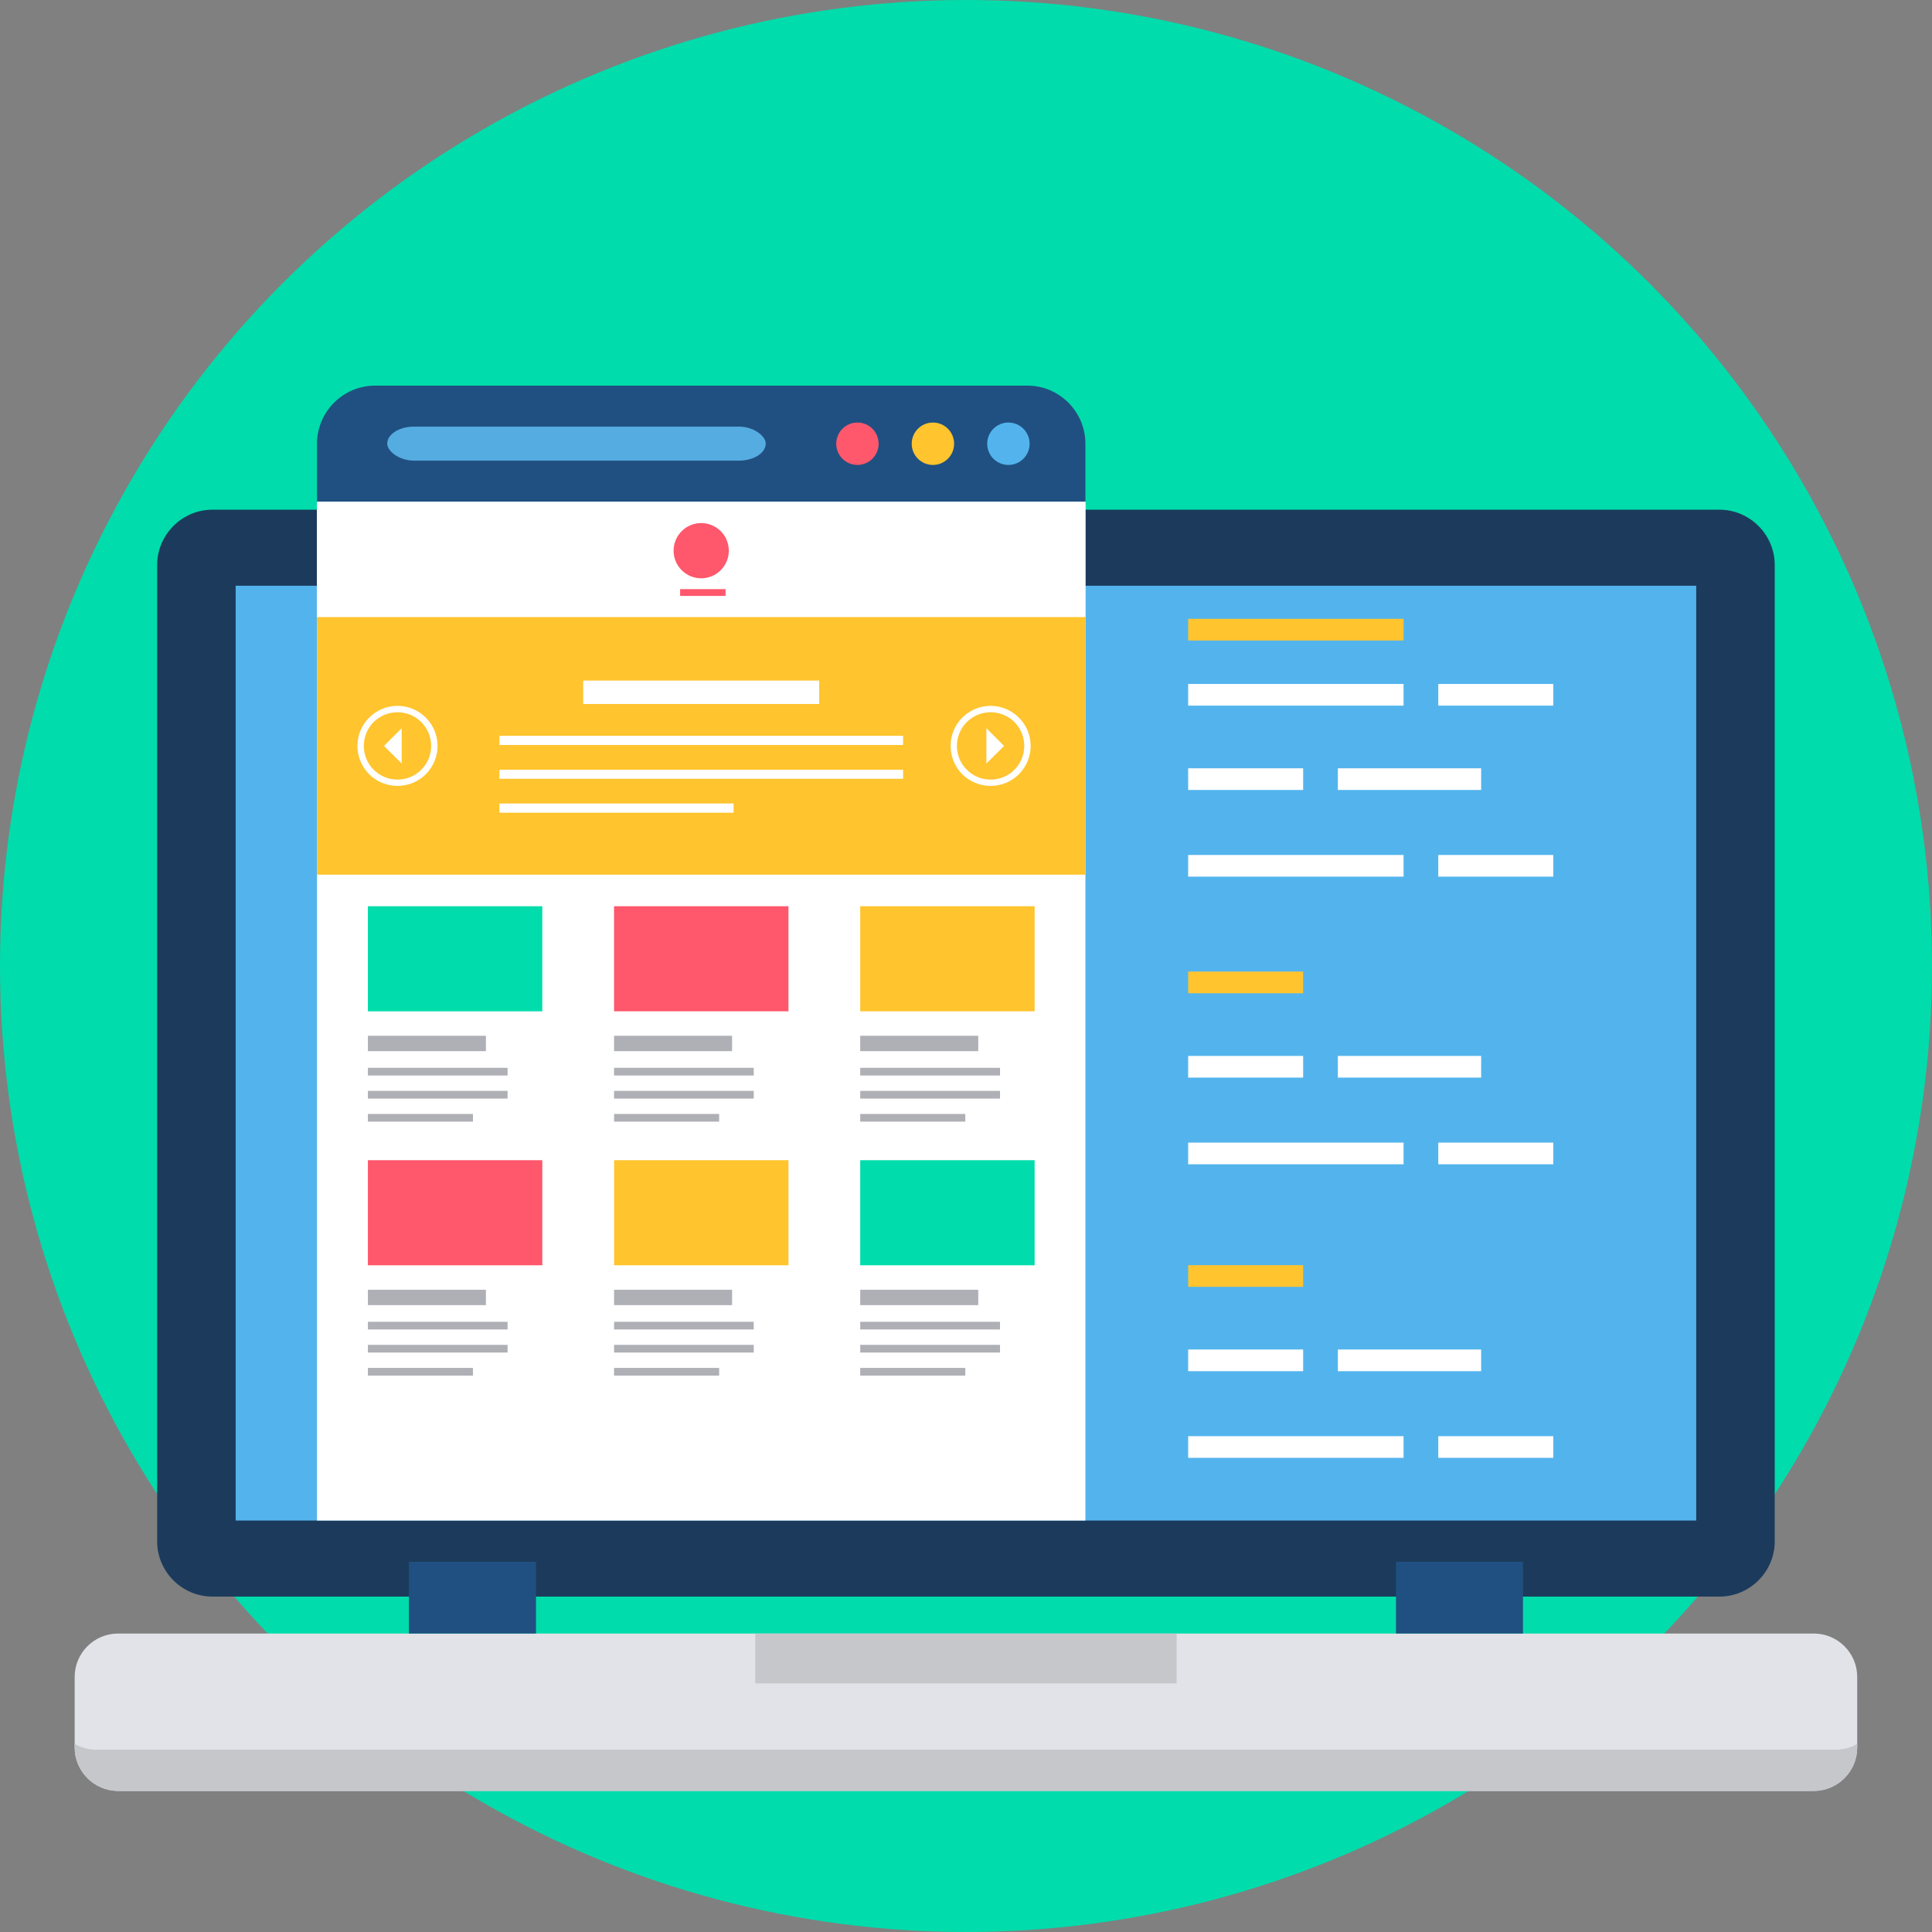 <?xml version="1.0" encoding="UTF-8"?><svg xmlns="http://www.w3.org/2000/svg" xmlns:xlink="http://www.w3.org/1999/xlink" clip-rule="evenodd" fill-rule="evenodd" height="16584.0" image-rendering="optimizeQuality" preserveAspectRatio="xMidYMid meet" shape-rendering="geometricPrecision" text-rendering="geometricPrecision" version="1.0" viewBox="0.0 0.0 16584.0 16584.0" width="16584.0" zoomAndPan="magnify"><rect x="0.0" y="0.0" width="16584.0" height="16584.0" fill="#808080" stroke="none"/><g><g><g><circle cx="8292" cy="8292" fill="#00dcab" r="8292"/></g><g><g><path d="M1824 4375l12935 0c261,0 475,214 475,475l0 8381c0,261 -214,474 -475,474l-12935 0c-261,0 -475,-213 -475,-474l0 -8381c0,-261 214,-475 475,-475z" fill="#1c3b5c"/></g><g><path d="M1014 15373l14555 0c206,0 373,-168 373,-373l0 -606c0,-205 -167,-372 -373,-372l-14555 0c-206,0 -373,167 -373,372l0 606c0,205 167,373 373,373z" fill="#e1e3e8"/></g><g><path d="M2023 5028L14560 5028 14560 13052 2023 13052z" fill="#53b4ed"/></g><g fill="#205081"><path d="M3510 13406L4601 13406 4601 14022 3510 14022z" fill="inherit"/><path d="M11983 13406L13073 13406 13073 14022 11983 14022z" fill="inherit"/></g><g><path d="M6483 14022L10100 14022 10100 14450 6483 14450z" fill="#c5c7cb"/></g><g><path d="M15757 15019l-14931 0c-67,0 -131,-18 -185,-50l0 31c0,205 167,373 373,373l14555 0c206,0 373,-168 373,-373l0 -31c-54,32 -118,50 -185,50z" fill="#c5c7cb"/></g></g><g><path d="M10199 5871H12048V6057H10199z" fill="#fff"/></g><g><path d="M12346 5871H13333V6057H12346z" fill="#fff"/></g><g><path d="M11484 6595H12714V6781H11484z" fill="#fff"/></g><g><path d="M10199 6595H11186V6781H10199z" fill="#fff"/></g><g><path d="M10199 7339H12048V7525H10199z" fill="#fff"/></g><g><path d="M12346 7339H13333V7525H12346z" fill="#fff"/></g><g><path d="M10199 8340H11186V8526H10199z" fill="#ffc42e"/></g><g><g><g><path d="M2721 4307H9317V13052H2721z" fill="#fff"/></g><g><path d="M3220 3310l5599 0c274,0 498,224 498,499l0 498 -6596 0 0 -498c0,-275 225,-499 499,-499z" fill="#205081"/></g><g><rect fill="#55ace0" height="292" rx="230" ry="146" width="3249" x="3324" y="3662"/></g><g><g><circle cx="7360" cy="3809" fill="#ff576b" r="182"/></g><g><circle cx="8008" cy="3809" fill="#ffc42e" r="182"/></g><g><circle cx="8656" cy="3809" fill="#53b4ed" r="182"/></g></g></g><g><g><g><path d="M3158 7779H4655V8681H3158z" fill="#00dcab"/></g><g><path d="M3158 8891H4171V9023H3158z" fill="#afb0b5"/></g><g><path d="M3158 9166l1199 0 0 66 -1199 0 0 -66zm0 396l902 0 0 66 -902 0 0 -66zm0 -198l1199 0 0 66 -1199 0 0 -66z" fill="#afb0b5"/></g></g><g><g><path d="M5271 7779H6768V8681H5271z" fill="#ff576b"/></g><g><path d="M5271 8891H6284V9023H5271z" fill="#afb0b5"/></g><g><path d="M5271 9166l1199 0 0 66 -1199 0 0 -66zm0 396l902 0 0 66 -902 0 0 -66zm0 -198l1199 0 0 66 -1199 0 0 -66z" fill="#afb0b5"/></g></g><g><g><path d="M7384 7779H8881V8681H7384z" fill="#ffc42e"/></g><g><path d="M7384 8891H8397V9023H7384z" fill="#afb0b5"/></g><g><path d="M7384 9166l1200 0 0 66 -1200 0 0 -66zm0 396l902 0 0 66 -902 0 0 -66zm0 -198l1200 0 0 66 -1200 0 0 -66z" fill="#afb0b5"/></g></g></g><g><path d="M2721 4307H9317V5297H2721z" fill="#fff"/></g><g><path d="M2721 5297H9317V7508H2721z" fill="#ffc42e"/></g><g fill="#ff576b"><circle cx="6019" cy="4727" fill="inherit" r="237"/><path d="M5838 5057H6227.932V5115.286H5838z" fill="inherit"/></g><g fill="#fff"><path d="M3412 6059c95,0 181,39 243,101l0 0 0 0c62,62 101,148 101,243 0,95 -39,180 -101,243l0 0 0 0c-62,62 -148,100 -243,100 -95,0 -181,-38 -243,-100l0 0 0 0c-62,-63 -101,-148 -101,-243 0,-95 39,-181 101,-243l0 0 0 0c62,-62 148,-101 243,-101zm204 139c-52,-52 -124,-84 -204,-84 -80,0 -152,32 -205,84l0 0c-52,53 -84,125 -84,205 0,80 32,152 84,204l0 0c53,53 125,85 205,85 80,0 152,-32 204,-85l0 0c53,-52 85,-124 85,-204 0,-80 -32,-152 -85,-205l0 0z" fill="inherit" fill-rule="nonzero"/><path d="M3296 6403L3448 6251 3448 6554z" fill="inherit"/></g><g fill="#fff"><path d="M8503 6059c-95,0 -180,39 -243,101l0 0 0 0c-62,62 -100,148 -100,243 0,95 38,180 100,243l0 0 0 0c63,62 148,100 243,100 95,0 181,-38 243,-100l0 0 0 0c62,-63 101,-148 101,-243 0,-95 -39,-181 -101,-243l0 0 0 0c-62,-62 -148,-101 -243,-101zm-204 139c52,-52 124,-84 204,-84 80,0 153,32 205,84l0 0c52,53 84,125 84,205 0,80 -32,152 -84,204l0 0c-52,53 -125,85 -205,85 -80,0 -152,-32 -204,-85l0 0c-53,-52 -85,-124 -85,-204 0,-80 32,-152 85,-205l0 0z" fill="inherit" fill-rule="nonzero"/><path d="M8619 6403L8467 6251 8467 6554z" fill="inherit"/></g><g><path d="M4287 6897l2010 0 0 79 -2010 0 0 -79zm0 -290l3465 0 0 78 -3465 0 0 -78zm0 -291l3465 0 0 79 -3465 0 0 -79zm719 -474l2026 0 0 201 -2026 0 0 -201z" fill="#fff"/></g><g><g><g><path d="M3158 9959H4655V10861H3158z" fill="#ff576b"/></g><g><path d="M3158 11071H4171V11203H3158z" fill="#afb0b5"/></g><g><path d="M3158 11346l1199 0 0 66 -1199 0 0 -66zm0 396l902 0 0 66 -902 0 0 -66zm0 -198l1199 0 0 66 -1199 0 0 -66z" fill="#afb0b5"/></g></g><g><g><path d="M5271 9959H6768V10861H5271z" fill="#ffc42e"/></g><g><path d="M5271 11071H6284V11203H5271z" fill="#afb0b5"/></g><g><path d="M5271 11346l1199 0 0 66 -1199 0 0 -66zm0 396l902 0 0 66 -902 0 0 -66zm0 -198l1199 0 0 66 -1199 0 0 -66z" fill="#afb0b5"/></g></g><g><g><path d="M7384 9959H8881V10861H7384z" fill="#00dcab"/></g><g><path d="M7384 11071H8397V11203H7384z" fill="#afb0b5"/></g><g><path d="M7384 11346l1200 0 0 66 -1200 0 0 -66zm0 396l902 0 0 66 -902 0 0 -66zm0 -198l1200 0 0 66 -1200 0 0 -66z" fill="#afb0b5"/></g></g></g></g><g><path d="M11484 9064H12714V9250H11484z" fill="#fff"/></g><g><path d="M10199 9064H11186V9250H10199z" fill="#fff"/></g><g><path d="M10199 9808H12048V9994H10199z" fill="#fff"/></g><g><path d="M12346 9808H13333V9994H12346z" fill="#fff"/></g><g><path d="M10199 10860H11186V11046H10199z" fill="#ffc42e"/></g><g><path d="M11484 11584H12714V11770H11484z" fill="#fff"/></g><g><path d="M10199 11584H11186V11770H10199z" fill="#fff"/></g><g><path d="M10199 12328H12048V12514H10199z" fill="#fff"/></g><g><path d="M12346 12328H13333V12514H12346z" fill="#fff"/></g><g><path d="M10199 5312H12048V5498H10199z" fill="#ffc42e"/></g></g></g></svg>